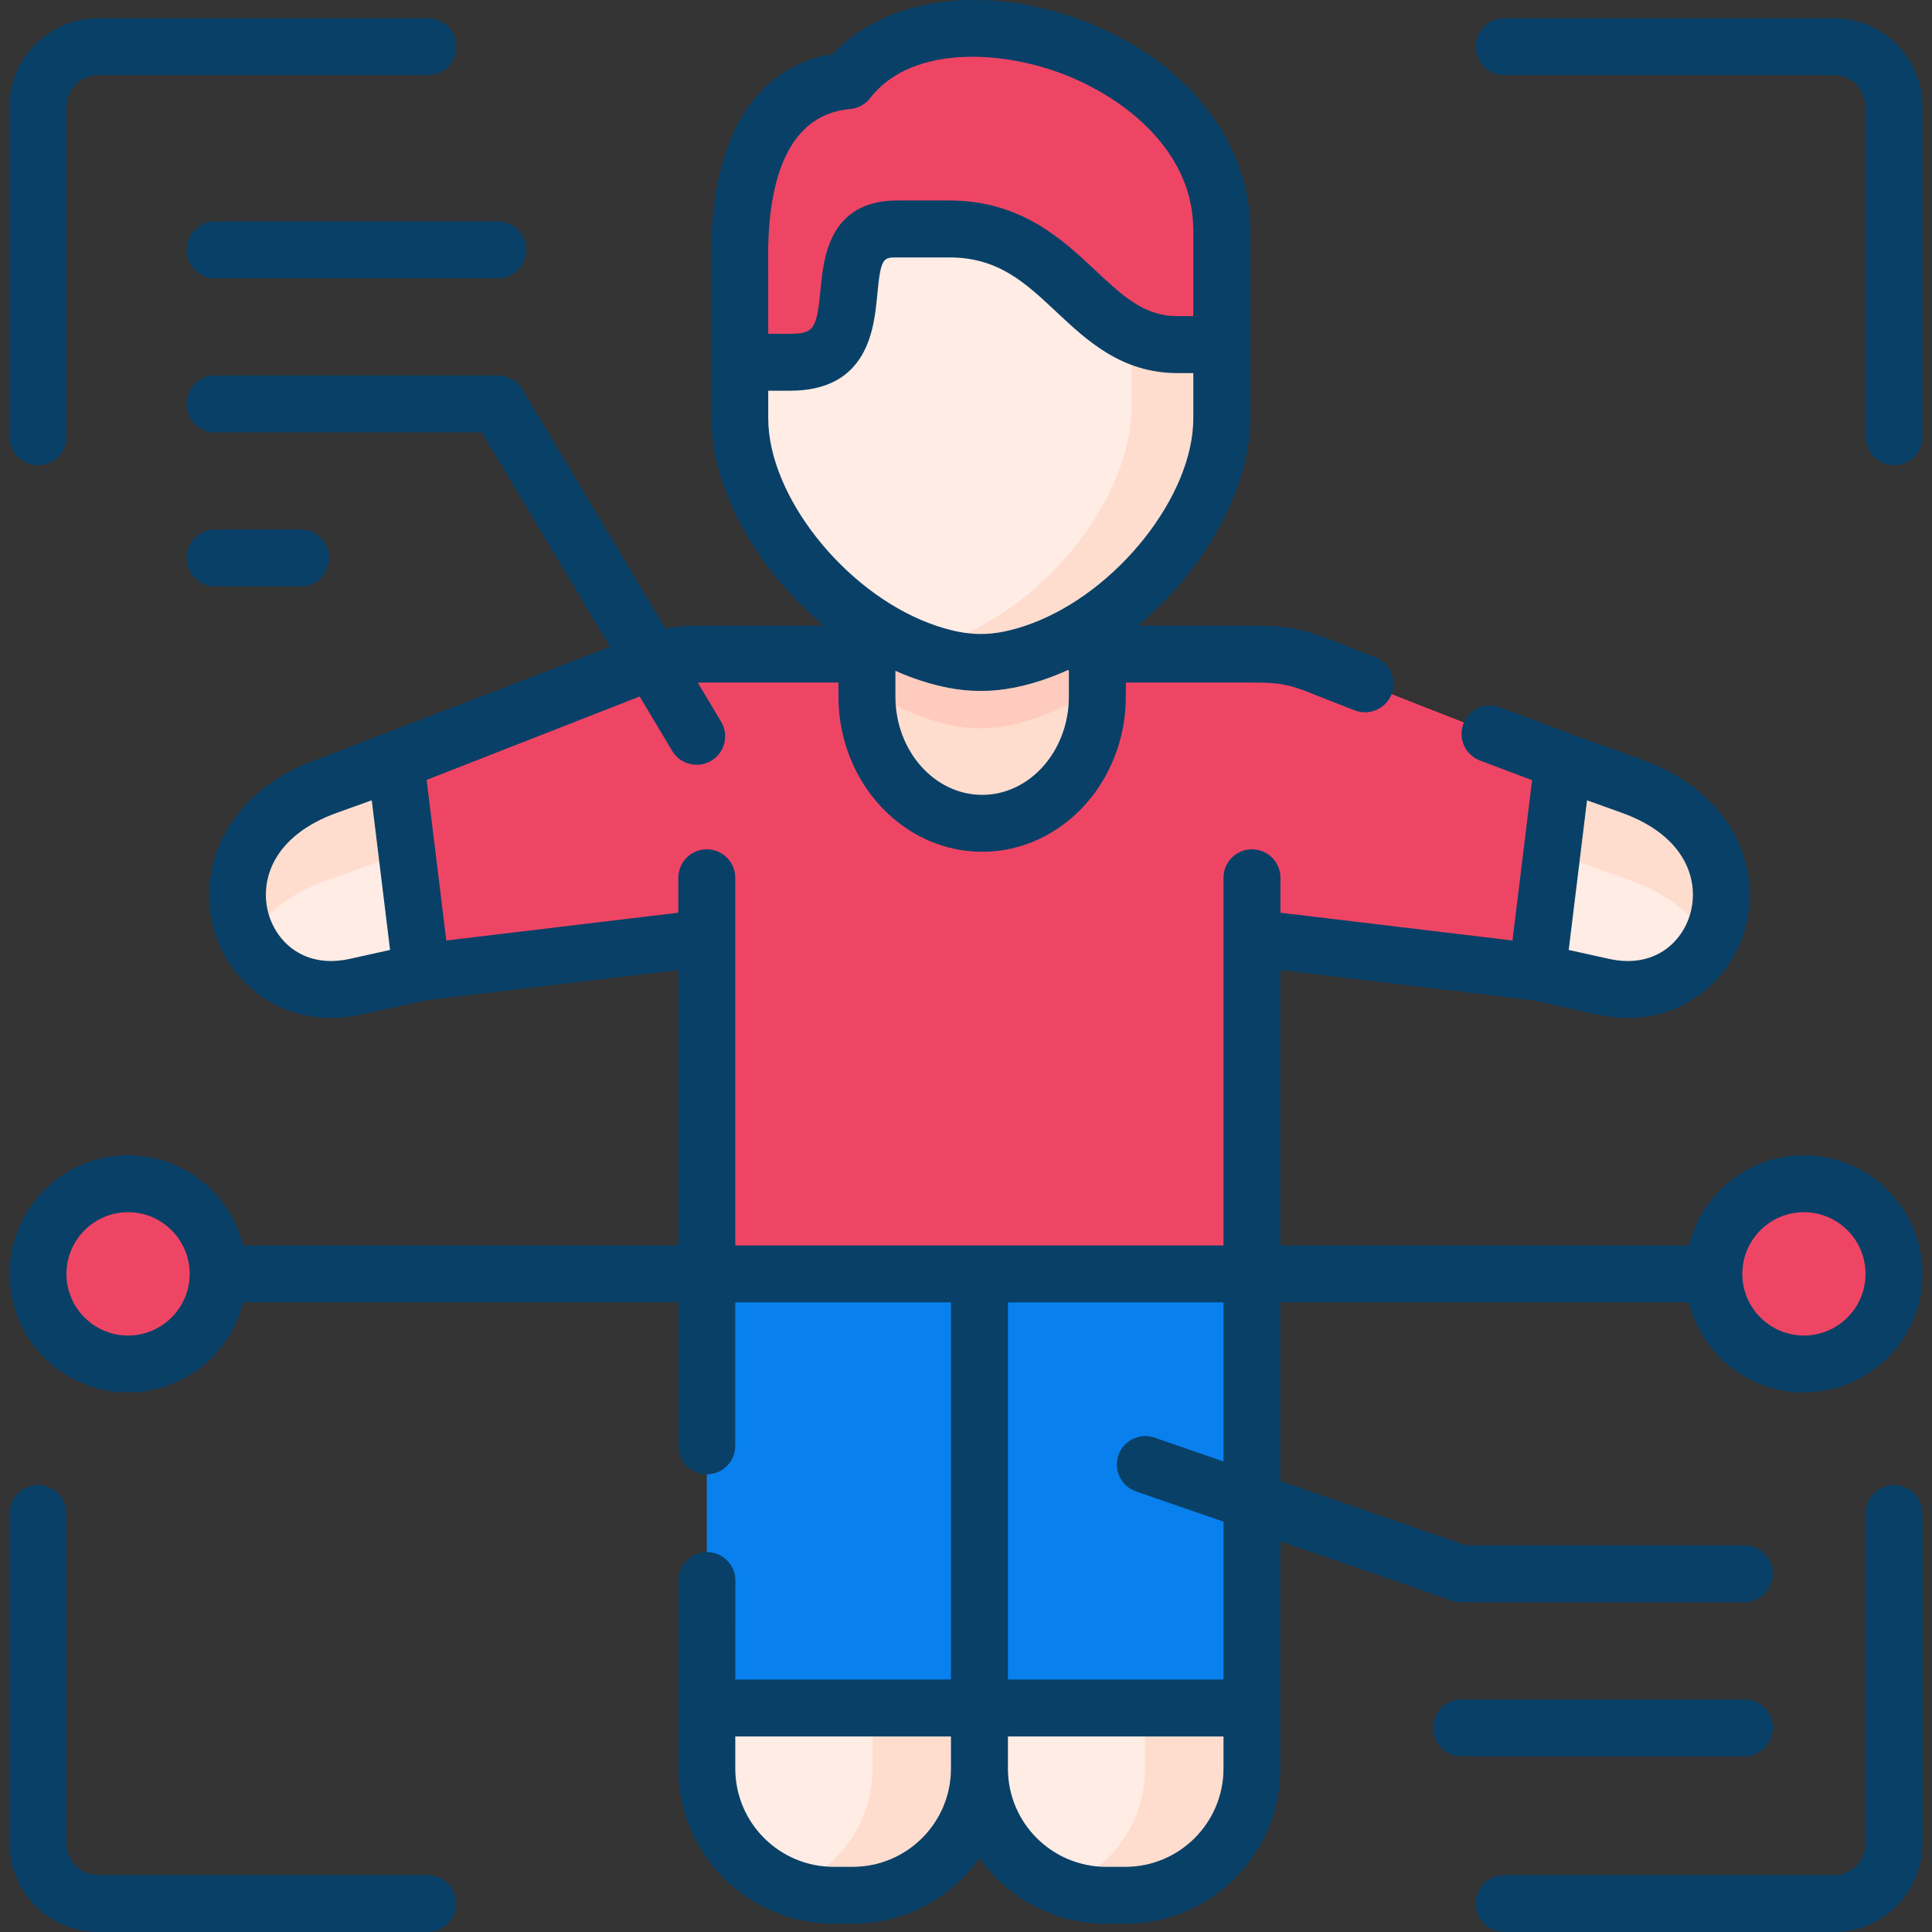 <svg xmlns="http://www.w3.org/2000/svg" xmlns:xlink="http://www.w3.org/1999/xlink" xmlns:svgjs="http://svgjs.com/svgjs" width="512px" height="512px" x="0" y="0" viewBox="0 0 512 512" style="enable-background:new 0 0 512 512" xml:space="preserve" class=""><rect x="0" y="0" width="512" height="512" fill="#333333" stroke="none"/><g><g><g clip-rule="evenodd" fill-rule="evenodd"><path d="m229.745 184.588c0 18.466 13.756 33.6 30.549 33.6s30.519-15.106 30.519-33.6v-11.248-35.19c-4.702 3.214-9.696 5.902-14.895 7.83-5.783 2.133-10.894 3.214-16.004 3.214-5.111 0-10.193-1.081-16.004-3.214-4.906-1.841-9.667-4.324-14.165-7.334v34.694z" fill="#ffddce" data-original="#ffddce"></path><path d="m86.785 208.284c-39.807 14.287-24.62 60.247 7.477 53.205l17.436-3.857 13.6-31.877-20.434-23.958z" fill="#ffece4" data-original="#ffece4"></path><path d="m424.835 261.489c32.097 7.041 47.283-38.918 7.477-53.205l-18.078-6.486-25.14 23.783 18.306 32.052z" fill="#ffece4" data-original="#ffece4"></path><path d="m187.309 452.632 36.127 15.46 36.127-15.46 16.472-56.391-16.472-58.639-36.127-23.901-36.127 23.901z" fill="#0881ef" data-original="#808b95" class=""></path><path d="m259.563 452.632 34.835 22.221 37.39-22.221v-54.754-60.276l-32.655-23.901-39.57 23.901z" fill="#0881ef" data-original="#808b95" class=""></path><path d="m259.563 337.602h72.224v-54.929-34.097l75.612 9.057 6.834-55.835-62.266-24.397c-10.368-4.266-13.113-4.061-24.328-4.061h-36.828v11.249c0 18.495-13.726 33.6-30.519 33.6s-30.549-15.135-30.549-33.6v-11.249h-38.288c-8.908 0-12.441-.117-18.721 1.958-1.635.526-3.446 1.227-5.578 2.104l-62.295 24.397 6.834 55.835 75.612-9.057v34.097 54.929h72.256z" fill="#ef4565" data-original="#ccf49f" class=""></path><path d="m259.914 175.56c5.111 0 10.222-1.081 16.004-3.214 5.199-1.928 10.193-4.616 14.895-7.83 19.1-13.09 32.973-35.237 32.973-53.644v-29.86h-11.74c-24.883 0-30.052-30.649-60.455-30.649h-13.814c-23.277 0-1.635 35.324-28.417 35.324h-13.318v25.186c0 18.641 14.252 41.138 33.703 54.14 4.498 3.009 9.258 5.493 14.165 7.334 5.811 2.132 10.893 3.213 16.004 3.213z" fill="#ffece4" data-original="#ffece4"></path><path d="m251.59 60.676c30.403 0 35.572 30.649 60.455 30.649h11.74v-30.357c0-46.894-75.495-70.269-99.152-39.59-30.841 2.717-28.592 43.827-28.592 49.232v20.715 4.675h13.318c26.781 0 5.14-35.324 28.417-35.324z" fill="#ef4565" data-original="#ffdb4e" class=""></path><path d="m298.231 502.272c18.458 0 33.557-15.106 33.557-33.571v-16.07h-72.224v16.07c0 18.466 15.099 33.571 33.557 33.571z" fill="#ffece4" data-original="#ffece4"></path><path d="m220.895 502.272h5.082c18.458 0 33.586-15.106 33.586-33.571v-6.369-9.7h-72.254v16.07c0 18.465 15.129 33.57 33.586 33.57z" fill="#ffece4" data-original="#ffece4"></path><path d="m290.813 164.516c19.1-13.09 32.973-35.237 32.973-53.644v-19.546h-11.74c-4.673 0-8.645-1.081-12.208-2.834v19.547c0 18.407-13.902 40.554-32.973 53.644-4.702 3.214-9.725 5.902-14.924 7.83-3.096 1.139-6.016 1.987-8.82 2.513.263.117.526.205.789.321 5.812 2.133 10.894 3.214 16.004 3.214 5.111 0 10.222-1.081 16.004-3.214 5.198-1.929 10.193-4.617 14.895-7.831z" fill="#ffddce" data-original="#ffddce"></path><path d="m312.045 91.326h11.74v-10.314-20.044c0-33.688-38.931-55.221-69.654-53.322 23.861 6.866 45.706 25.273 45.706 50.488v20.043 10.314c3.563 1.754 7.535 2.835 12.208 2.835z" fill="#ef4565" data-original="#ffaf5d" class=""></path><path d="m229.745 182.485c8.557 5.727 19.772 10.548 30.169 10.548 10.689 0 22.196-5.084 30.899-11.044v-8.648-8.824c-8.703 5.99-20.21 11.044-30.899 11.044-5.111 0-10.193-1.081-16.004-3.214-4.994-1.87-9.725-4.353-14.165-7.334z" fill="#ffcbbe" data-original="#ffcbbe" class=""></path><path d="m231.234 337.602h28.329v115.03h-28.329z" fill="#0881ef" data-original="#566b74" class=""></path><path d="m303.458 337.602h28.329v115.03h-28.329z" fill="#0881ef" data-original="#566b74" class=""></path><path d="m225.977 502.272c18.458 0 33.586-15.106 33.586-33.571v-6.369-9.7h-28.329v9.7 6.369c0 14.375-9.17 26.734-21.962 31.497 3.621 1.344 7.535 2.074 11.624 2.074z" fill="#ffddce" data-original="#ffddce"></path><path d="m298.231 502.272c18.458 0 33.557-15.106 33.557-33.571v-6.369-9.7h-28.329v9.7 6.369c0 14.375-9.17 26.734-21.962 31.497 3.621 1.344 7.535 2.074 11.624 2.074z" fill="#ffddce" data-original="#ffddce"></path><path d="m65.991 249.364c3.592-6.516 10.222-12.359 20.56-16.04l18.078-6.486 3.154-1.256-2.921-23.783-18.078 6.486c-23.538 8.443-27.861 27.99-20.793 41.079z" fill="#ffddce" data-original="#ffddce"></path><path d="m107.784 225.581 59.111-23.14c10.368-4.295 13.113-4.09 24.328-4.09h41.238c-1.723-4.207-2.716-8.853-2.716-13.762v-2.104-9.145h-38.288c-8.908 0-12.441-.117-18.721 1.958-1.635.526-3.446 1.227-5.578 2.104l-62.295 24.397z" fill="#ef4565" data-original="#b3e59f" class=""></path><path d="m327.407 198.35c11.215 0 13.931-.205 24.299 4.09l59.608 23.316 2.921-23.958-62.266-24.397c-10.368-4.266-13.113-4.061-24.328-4.061h-36.828v8.648 2.6c0 4.909-.964 9.554-2.687 13.762z" fill="#ef4565" data-original="#b3e59f" class=""></path><path d="m414 226.837 18.078 6.486c10.572 3.769 17.26 9.817 20.794 16.479 7.389-13.09 3.271-32.958-20.56-41.518l-18.078-6.486-2.921 23.958z" fill="#ffddce" data-original="#ffddce"></path><path d="m33.924 361.472c13.201 0 23.89-10.694 23.89-23.871 0-13.206-10.689-23.9-23.89-23.9-13.172 0-23.861 10.694-23.861 23.9 0 13.178 10.689 23.871 23.861 23.871z" fill="#ef4565" data-original="#ccf49f" class=""></path><path d="m454.187 337.602c0 13.177 10.689 23.871 23.861 23.871 13.201 0 23.89-10.694 23.89-23.871 0-13.206-10.689-23.9-23.89-23.9-13.172-.001-23.861 10.693-23.861 23.9z" fill="#ef4565" data-original="#ccf49f" class=""></path></g><path d="m10.063 123.288c4.169 0 7.548-3.377 7.548-7.545v-87.477c0-4.604 3.754-8.35 8.369-8.35h87.411c4.169 0 7.548-3.377 7.548-7.545s-3.379-7.545-7.548-7.545h-87.411c-12.939 0-23.465 10.515-23.465 23.439v87.477c0 4.168 3.379 7.546 7.548 7.546z" fill="#094067" data-original="#000000" class=""></path><path d="m79.659 155.406c4.169 0 7.548-3.377 7.548-7.545 0-4.167-3.379-7.545-7.548-7.545h-22.693c-4.169 0-7.548 3.377-7.548 7.545 0 4.167 3.379 7.545 7.548 7.545z" fill="#094067" data-original="#000000" class=""></path><path d="m49.418 66.228c0 4.167 3.379 7.545 7.548 7.545h74.97c4.169 0 7.548-3.377 7.548-7.545s-3.379-7.545-7.548-7.545h-74.97c-4.169 0-7.548 3.378-7.548 7.545z" fill="#094067" data-original="#000000" class=""></path><path d="m486.049 4.827h-87.44c-4.169 0-7.548 3.377-7.548 7.545s3.379 7.545 7.548 7.545h87.44c4.599 0 8.339 3.746 8.339 8.35v87.477c0 4.167 3.379 7.545 7.548 7.545s7.548-3.377 7.548-7.545v-87.478c.001-12.924-10.512-23.439-23.435-23.439z" fill="#094067" data-original="#000000" class=""></path><path d="m113.391 496.911h-87.411c-4.614 0-8.369-3.746-8.369-8.35v-87.477c0-4.167-3.379-7.545-7.548-7.545s-7.548 3.377-7.548 7.545v87.477c0 12.924 10.526 23.439 23.465 23.439h87.411c4.169 0 7.548-3.377 7.548-7.545 0-4.167-3.379-7.544-7.548-7.544z" fill="#094067" data-original="#000000" class=""></path><path d="m501.937 393.539c-4.169 0-7.548 3.377-7.548 7.545v87.477c0 4.604-3.741 8.35-8.339 8.35h-87.44c-4.169 0-7.548 3.377-7.548 7.545 0 4.167 3.379 7.545 7.548 7.545h87.44c12.922 0 23.436-10.515 23.436-23.439v-87.477c-.001-4.169-3.38-7.546-7.549-7.546z" fill="#094067" data-original="#000000" class=""></path><path d="m469.824 457.89c0-4.167-3.379-7.545-7.548-7.545h-74.97c-4.169 0-7.548 3.377-7.548 7.545s3.379 7.545 7.548 7.545h74.97c4.169 0 7.548-3.378 7.548-7.545z" fill="#094067" data-original="#000000" class=""></path><path d="m478.047 306.156c-14.721 0-27.104 10.195-30.489 23.901h-108.222v-72.98l66.789 8 17.092 3.78c2.839.623 5.568.914 8.179.914 15.981 0 27.434-10.908 31.033-23.398 4.439-15.406-2.294-36.12-27.568-45.192l-17.997-6.455-19.328-7.292c-3.896-1.471-8.255.495-9.727 4.394-1.472 3.898.496 8.251 4.396 9.722l13.816 5.212-5.199 42.482-61.486-7.365v-9.259c0-4.167-3.379-7.545-7.548-7.545s-7.548 3.377-7.548 7.545v97.435h-129.382v-97.435c0-4.167-3.379-7.545-7.548-7.545s-7.548 3.377-7.548 7.545v9.259l-61.486 7.365-3.25-26.549-1.96-16.009 56.45-22.107 8.628 14.426c1.414 2.364 3.918 3.674 6.486 3.674 1.318 0 2.653-.345 3.867-1.07 3.578-2.138 4.744-6.77 2.606-10.347l-6.191-10.351c1.443-.029 3.082-.03 5.066-.029l32.22.001v3.704c0 22.688 17.091 41.145 38.097 41.145 20.991 0 38.068-18.458 38.068-41.145v-3.704l30.76-.001c9.702.007 11.459-.01 19.973 3.494.041.017.082.032.123.049l9.784 3.827c.904.354 1.834.521 2.749.521 3.016 0 5.866-1.82 7.031-4.797 1.52-3.88-.396-8.257-4.278-9.775l-9.721-3.803c-11.237-4.618-15.47-4.607-25.674-4.605l-27.563.001c17.462-14.572 29.788-35.985 29.788-54.923v-49.903c0-24.566-18.513-46.743-47.164-56.498-25.142-8.561-50.095-4.576-63.403 9.805-13.633 2.322-32.942 13.068-32.286 55.394.007.386.012 41.202.012 41.202 0 18.931 12.328 40.343 29.803 54.923l-28.307-.001c-5.77.004-9.555.004-13.661.769l-37.913-63.39c-1.363-2.278-3.823-3.673-6.479-3.673h-74.97c-4.169 0-7.548 3.377-7.548 7.545 0 4.167 3.379 7.545 7.548 7.545h70.687l33.999 56.845-77.419 29.749c-25.272 9.071-32.005 29.784-27.566 45.191 3.599 12.49 15.048 23.396 31.037 23.396 2.612 0 5.348-.291 8.187-.914l17.08-3.778 66.789-8v72.98h-115.32c-3.388-13.706-15.782-23.901-30.517-23.901-17.319 0-31.409 14.107-31.409 31.445 0 17.322 14.09 31.415 31.409 31.415 14.733 0 27.125-10.181 30.516-23.87h115.322v38.034c0 4.167 3.379 7.545 7.548 7.545s7.548-3.377 7.548-7.545v-38.034h57.157v99.941h-57.151l.023-26.225c.004-4.166-3.373-7.547-7.542-7.55-.002 0-.004 0-.006 0-4.165 0-7.544 3.373-7.548 7.539l-.029 33.776v.003s0 .002 0 .003v16.07c0 22.671 18.453 41.116 41.134 41.116h5.081c13.857 0 26.126-6.892 33.583-17.419 7.452 10.527 19.713 17.419 33.56 17.419h5.111c22.665 0 41.105-18.445 41.105-41.116v-16.07-44.153l45.505 15.725c.793.275 1.627.415 2.466.415h74.97c4.169 0 7.548-3.377 7.548-7.545 0-4.167-3.379-7.545-7.548-7.545h-73.702l-49.239-17.014v-47.368h108.224c3.387 13.689 15.768 23.87 30.487 23.87 17.335 0 31.438-14.093 31.438-31.415 0-17.341-14.103-31.448-31.438-31.448zm-57.468-94.066 9.182 3.294c17.317 6.215 20.606 18.329 18.161 26.814-2.243 7.786-9.743 14.494-21.456 11.925l-10.742-2.375zm-137.315-27.502c0 14.367-10.305 26.056-22.971 26.056-12.683 0-23.001-11.689-23.001-26.056v-6.818c1.328.593 2.664 1.156 4.014 1.658 6.833 2.509 12.746 3.677 18.607 3.677 5.895 0 11.812-1.17 18.635-3.687 1.524-.566 3.033-1.204 4.529-1.884.057.085.126.162.186.245v6.809zm-57.968-155.695c2.101-.185 4.029-1.24 5.316-2.91 10.045-13.026 31.693-13.018 48.689-7.229 17.039 5.801 36.935 20.338 36.935 42.214v22.812h-4.192c-8.832 0-14.539-5.354-21.765-12.132-8.795-8.25-19.74-18.517-38.69-18.517h-13.814c-18.102 0-19.546 15.334-20.321 23.571-.993 10.545-1.825 11.753-8.096 11.753h-5.769v-17.845c0-.298-.006-.693-.013-1.175-.273-17.598 3.274-38.916 21.72-40.542zm-21.706 81.98v-7.327h5.769c20.731 0 22.289-16.541 23.125-25.427.933-9.896 1.598-9.896 5.292-9.896h13.814c12.975 0 20.104 6.687 28.359 14.431 8.105 7.602 17.29 16.218 32.096 16.218h4.192v12.003c0 20.479-20.07 45.901-42.933 54.395-5.08 1.874-9.335 2.748-13.39 2.748-4.031 0-8.289-.874-13.372-2.741-22.882-8.512-42.952-33.934-42.952-54.404zm-110.947 143.248c-11.714 2.569-19.224-4.137-21.468-11.923-2.444-8.485.845-20.598 18.161-26.814l9.182-3.294 4.854 39.657zm-58.719 99.807c-8.995 0-16.312-7.324-16.312-16.326 0-9.019 7.317-16.356 16.312-16.356 9.011 0 16.342 7.337 16.342 16.356-.001 9.002-7.332 16.326-16.342 16.326zm192.053 140.8h-5.081c-14.357 0-26.038-11.675-26.038-26.027v-8.525h57.157v8.525c0 14.352-11.681 26.027-26.038 26.027zm98.262-26.027c0 14.351-11.667 26.027-26.008 26.027h-5.111c-14.342 0-26.009-11.675-26.009-26.027v-8.525h57.128zm-23.188-73.452 23.188 8.013v41.825h-57.128v-99.941h57.128v42.151l-18.256-6.309c-3.937-1.363-8.238.728-9.599 4.665-1.363 3.939.727 8.235 4.667 9.596zm176.996-41.321c-8.995 0-16.312-7.324-16.312-16.326 0-9.019 7.317-16.356 16.312-16.356 9.011 0 16.342 7.337 16.342 16.356 0 9.002-7.331 16.326-16.342 16.326z" fill="#094067" data-original="#000000" class=""></path></g></g></svg>